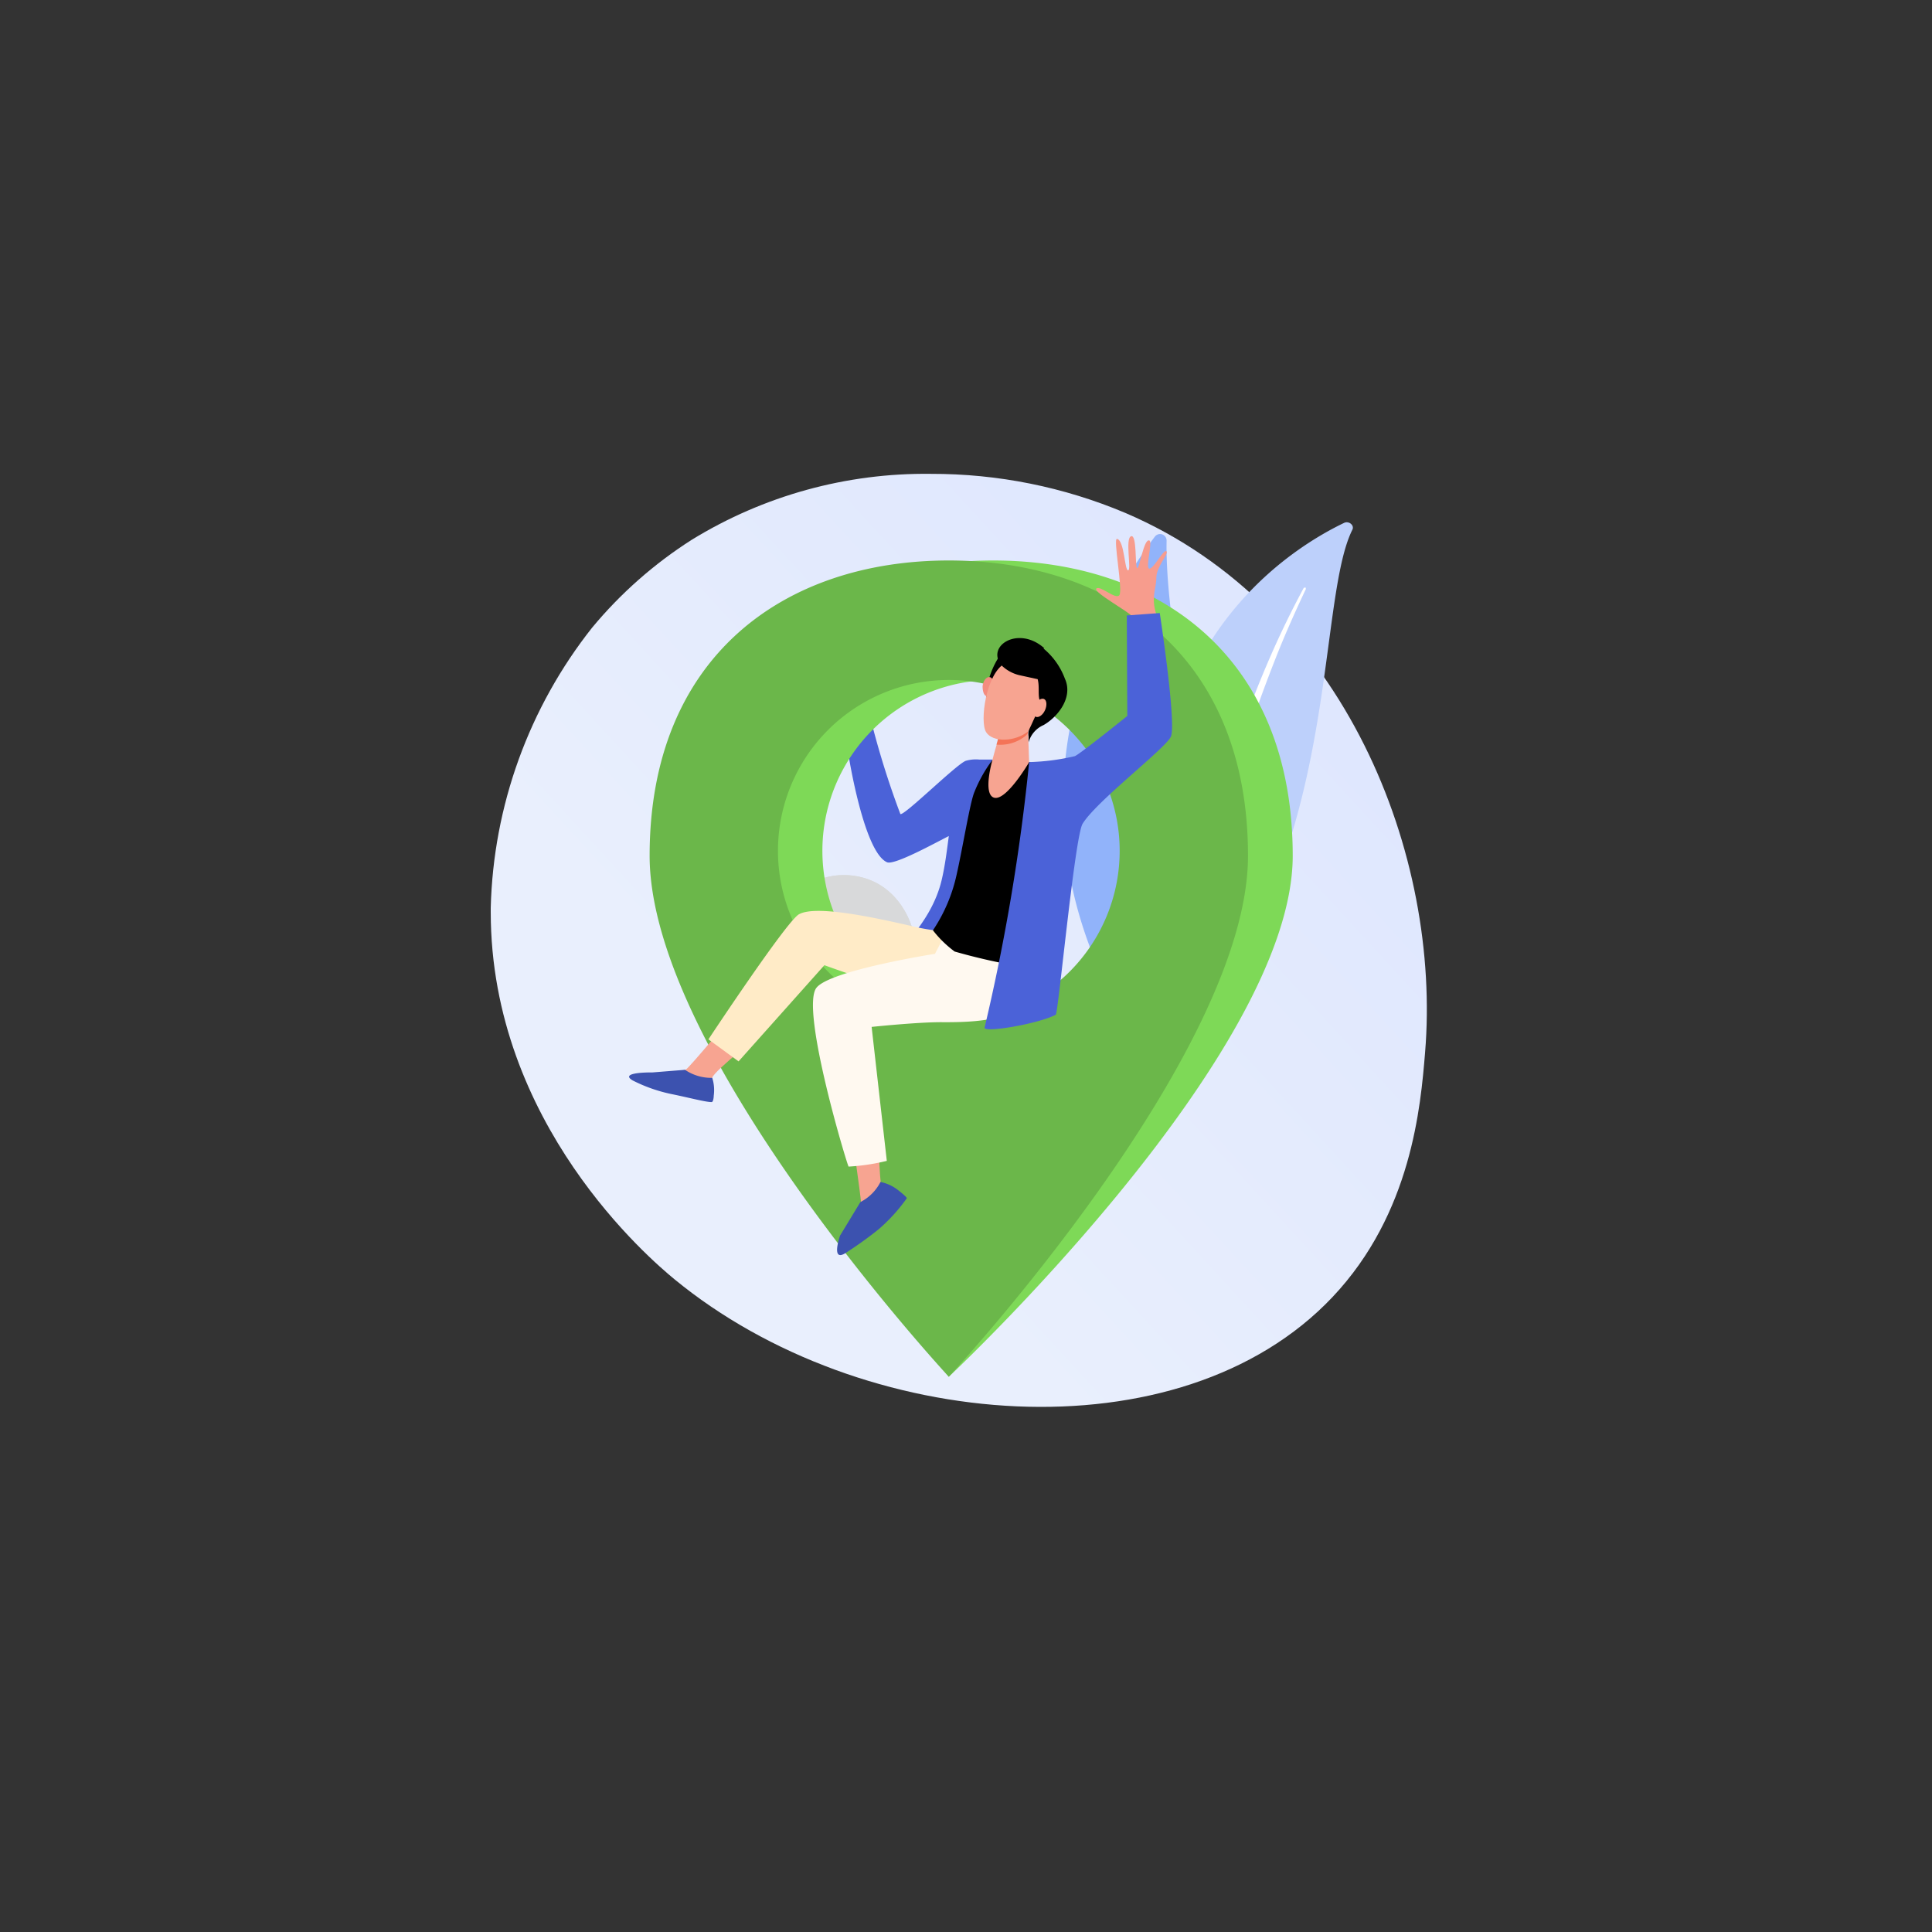 <svg xmlns="http://www.w3.org/2000/svg" xmlns:xlink="http://www.w3.org/1999/xlink" viewBox="0 0 192.24 192.25"><rect x="0" y="0" width="192.24" height="192.25" fill="#333333" stroke="none"/><defs><style>.cls-1{fill:none;}.cls-2{clip-path:url(#clip-path);}.cls-3{fill:url(#linear-gradient);}.cls-4{fill:#d8d9da;}.cls-5{clip-path:url(#clip-path-2);}.cls-6{fill:#bdd0fb;}.cls-7{clip-path:url(#clip-path-3);}.cls-8{fill:#fff;}.cls-9{fill:#91b3fa;}.cls-10{clip-path:url(#clip-path-4);}.cls-11{fill:#4b62d8;}.cls-12{fill:#7ed957;}.cls-13{fill:#6bb74a;}.cls-14{fill:#f79c8d;}.cls-15{fill:#f7a491;}.cls-16{fill:#3c52af;}.cls-17{fill:#ffebc7;}.cls-18{fill:#fff9f0;}.cls-19{fill:#f47458;}.cls-20{fill:#f48c7f;}</style><clipPath id="clip-path" transform="translate(48.83 47.15)"><path class="cls-1" d="M20,6.56a42.68,42.68,0,0,0-9.91,8.74A46.82,46.82,0,0,0,0,43.18v.42C0,64.67,15.89,78.17,18.28,80.14c18.65,15.33,50.32,17.8,65.47,1.78,7.89-8.34,8.78-19,9.22-24.34C94.58,38.12,85.14,13.3,63.15,3.89A49.47,49.47,0,0,0,43.8,0,44.38,44.38,0,0,0,20,6.56"></path></clipPath><linearGradient id="linear-gradient" x1="-424.77" y1="353.01" x2="-423.77" y2="353.01" gradientTransform="translate(-42653.72 35602.63) rotate(180) scale(100.71)" gradientUnits="userSpaceOnUse"><stop offset="0" stop-color="#dae3fe"></stop><stop offset="1" stop-color="#e9effd"></stop></linearGradient><clipPath id="clip-path-2" transform="translate(48.83 47.15)"><path class="cls-1" d="M31.31,41.08a6.31,6.31,0,0,0-1.37,1.35,6.82,6.82,0,0,0-1.25,4.14v.06a7.27,7.27,0,0,0,2.95,5.17c2.84,2.09,7.47,2.2,9.55-.25a5.69,5.69,0,0,0,1.15-3.62c.08-2.84-1.49-6.38-4.77-7.58a7.21,7.21,0,0,0-2.45-.42,6.56,6.56,0,0,0-3.81,1.15"></path></clipPath><clipPath id="clip-path-3" transform="translate(48.83 47.15)"><rect class="cls-1" x="53.15" y="11.32" width="27.95" height="52.08"></rect></clipPath><clipPath id="clip-path-4" transform="translate(48.83 47.15)"><rect class="cls-1" x="63.82" y="19.62" width="2.58" height="34.53"></rect></clipPath></defs><g id="Layer_2" data-name="Layer 2"><g id="Layer_1-2" data-name="Layer 1"><g class="cls-2"><rect class="cls-3" x="-20.68" y="-19.09" width="135.94" height="136.12" transform="translate(28.15 92.34) rotate(-42.81)"></rect></g><path class="cls-4" d="M31.64,51.8c2.84,2.09,7.47,2.2,9.55-.25a5.63,5.63,0,0,0,1.15-3.62c.08-2.84-1.49-6.38-4.76-7.58a7,7,0,0,0-6.27.73,6.31,6.31,0,0,0-1.37,1.35,6.79,6.79,0,0,0-1.25,4.14v.06a7.27,7.27,0,0,0,2.95,5.17" transform="translate(48.83 47.15)"></path><g class="cls-5"><rect class="cls-4" x="25.61" y="36.87" width="20.01" height="20.06" transform="translate(25.98 86.99) rotate(-45.9)"></rect></g><path class="cls-6" d="M85.74,5.55c.21-.44-.36-.9-.83-.67-4.8,2.3-16.78,9.76-18.44,27.39C64.4,54.39,57.37,61,49.81,64.2a28.5,28.5,0,0,0,16.8-6.74c18.27-16.2,15.26-44.2,19.13-51.91" transform="translate(48.83 47.15)"></path><g class="cls-7"><path class="cls-8" d="M81.09,11.5c-1.07,2.27-2.09,4.55-3,6.87s-1.78,4.65-2.55,7-1.45,4.75-2,7.16S72.43,37.4,72,39.85a68,68,0,0,1-1.71,7.32A22.19,22.19,0,0,1,66.81,54c-.39.52-.8,1-1.24,1.51s-.88,1-1.34,1.43a26.87,26.87,0,0,1-3,2.59A29.53,29.53,0,0,1,54,63.36a.62.62,0,0,1-.74-.27.44.44,0,0,1,.24-.63h0c.63-.25,1.25-.5,1.85-.78l.91-.43c.29-.15.59-.29.88-.45a27.91,27.91,0,0,0,3.3-2.09,27,27,0,0,0,5.39-5.34,22.18,22.18,0,0,0,2-3.14,24.5,24.5,0,0,0,1.39-3.4,66.65,66.65,0,0,0,1.75-7.22c.51-2.43,1-4.88,1.68-7.3.31-1.21.66-2.41,1-3.61.18-.59.37-1.19.56-1.78s.4-1.19.61-1.78q1.26-3.54,2.77-7c1-2.29,2.1-4.55,3.29-6.76a.16.16,0,0,1,.2-.06.15.15,0,0,1,.08.17" transform="translate(48.83 47.15)"></path></g><path class="cls-9" d="M63,54.29a1,1,0,0,0,1.72.11,31.69,31.69,0,0,0,5.53-26.67c-2.7-11.57-3.06-18.1-3-21.07a.65.65,0,0,0-1.17-.41c-4.2,5.53-16.41,24.84-3.06,48" transform="translate(48.83 47.15)"></path><g class="cls-10"><path class="cls-8" d="M64,54.12l.06,0a.3.3,0,0,0,.34-.22c0-.18,3.88-17.81.85-34.07a.29.29,0,1,0-.56.11c3,16.14-.82,33.66-.85,33.83a.29.29,0,0,0,.16.33" transform="translate(48.83 47.15)"></path></g><path class="cls-11" d="M35.58,27.86s1.79-2.58,2.47-2.51a85.07,85.07,0,0,0,2.71,8.5c.38.2,5.62-5,6.52-5.3a3.61,3.61,0,0,1,1.35-.12l1.28,0h0v1C48.74,30.57,46,47,45.74,47s-5.72,1.36-5.63.9c0-.08,3.71-3.09,4.75-7.45.35-1.46.53-3,.72-4.41-1.22.61-5.39,2.92-6.14,2.61-2.34-1-3.86-10.8-3.86-10.8" transform="translate(48.83 47.15)"></path><path class="cls-12" d="M50,8.62C33.6,8.62,20.27,18.25,20.27,38S45.58,89.84,45.58,89.84,79.8,57.82,79.8,38,66.47,8.62,50,8.62m0,45.89a17,17,0,1,1,17-17,17,17,0,0,1-17,17" transform="translate(48.83 47.15)"></path><path class="cls-13" d="M45.58,8.62C29.14,8.62,15.81,18.25,15.81,38S45.58,89.84,45.58,89.84,75.35,57.82,75.35,38,62,8.62,45.58,8.62m0,45.89a17,17,0,1,1,17-17,17,17,0,0,1-17,17" transform="translate(48.83 47.15)"></path><path class="cls-14" d="M63.79,14.17c0,.08.08.62.17,1.43l2.62-.6c-.15-.41-.27-.75-.35-1-.56-1.75,0-2.56,0-3.67s1.28-2.4,1-2.63S66,9.4,65.55,9.43s.32-2.62,0-2.79c-.56-.31-1,2.86-1.23,2.73s0-3.39-.61-3.16.07,3.38-.29,3.39-.36-3-1.11-3.13c-.4-.06.61,5.11.24,5.6s-1.89-1-2.29-.66,3.47,2.44,3.52,2.76" transform="translate(48.83 47.15)"></path><path class="cls-15" d="M27.3,55.4s-5.09,4-5.26,4.69c-.24,1-4.89-.32-3.77-.53.26-.05,1.08-.26,1.15-.29.36-.2,4.89-5.65,4.89-5.65Z" transform="translate(48.83 47.15)"></path><path class="cls-16" d="M16.09,59.56l3.24-.26a4.66,4.66,0,0,0,2.71.8,4.07,4.07,0,0,1,.15,1.77c0,.16-.05.66-.22.64-.6,0-2.19-.43-4-.8a15.37,15.37,0,0,1-3.86-1.36c-1.41-.85,2-.79,2-.79" transform="translate(48.83 47.15)"></path><path class="cls-17" d="M50.06,45.42a22.29,22.29,0,0,1-7.83-.34c-4.77-1.12-10-2.15-11.57-1.25-1.25.72-9,12.44-9,12.44l3,2.19,8.54-9.57s10.9,4,13.35,3.58c5.57-1,5.65-5.47,3.52-7" transform="translate(48.83 47.15)"></path><path class="cls-15" d="M38.43,63.26s.23,6.15.37,7.19-2.61,4.16-2.26,3.07c.08-.25.29-1.07.29-1.15,0-.41-1-7.42-1-7.42Z" transform="translate(48.83 47.15)"></path><path class="cls-16" d="M34.78,75.76l2-3.3a4.59,4.59,0,0,0,2-2,4.18,4.18,0,0,1,1.62.71c.13.1,1,.76,1,.91a17.16,17.16,0,0,1-2.82,3.1,37.88,37.88,0,0,1-3.34,2.39c-1.41.84-.47-1.81-.47-1.81" transform="translate(48.83 47.15)"></path><path class="cls-18" d="M32.4,51.15c1.3-1.74,11.8-3.39,11.8-3.39l2.93-5.63,6.48,4a58.15,58.15,0,0,1-1.14,6.53c-.65,1.83-5,1.92-7.66,1.9-2.44,0-6.91.47-6.91.47l1.51,13.33a20.74,20.74,0,0,1-3.8.57c-.1,0-4.83-15.63-3.21-17.78" transform="translate(48.83 47.15)"></path><path d="M49.91,28.48l3.66.2.11,0c.29.06,0,10.71-.24,14.68A26.62,26.62,0,0,1,52.63,49a59.51,59.51,0,0,1-6.47-1.47A11.08,11.08,0,0,1,44,45.42a16.09,16.09,0,0,0,2.35-5.51c.6-2.63,1.35-7.29,1.78-8.26a14,14,0,0,1,1.78-3.17" transform="translate(48.83 47.15)"></path><path class="cls-15" d="M53.46,25.46l.11,3.23S51.2,32.76,50,32.19c-1-.47-.12-3.57-.12-3.57s.18-.72.42-1.53a5.65,5.65,0,0,0,.31-1.64c0-1.11,2.86,0,2.86,0" transform="translate(48.83 47.15)"></path><path class="cls-19" d="M50.6,25.45c0-1.11,2.86,0,2.86,0v.31a1.3,1.3,0,0,1-.32.37,4,4,0,0,1-2.82.81,5.3,5.3,0,0,0,.27-1.5" transform="translate(48.83 47.15)"></path><path d="M50.64,18.1a8.42,8.42,0,0,0-1.3,3.35A7.79,7.79,0,0,0,49.58,24l3.86-4.62Z" transform="translate(48.83 47.15)"></path><path class="cls-20" d="M48.94,21.13c0,.54.15,1,.47,1s.6-.38.66-.91-.15-1-.47-1-.6.38-.66.91" transform="translate(48.83 47.15)"></path><path class="cls-15" d="M54.69,20.14c.09,0,.08,4.43-1.21,5.48s-3.53,1.13-4.19.08,0-5.86,1.89-6.85,3.51,1.29,3.51,1.29" transform="translate(48.83 47.15)"></path><path d="M55,17.38a7.09,7.09,0,0,1,2.13,3C58,22.29,56.34,24.25,55,25a2.63,2.63,0,0,0-1.48,1.71l0-.58a1.53,1.53,0,0,1,0-.53,3.32,3.32,0,0,1,.2-.47c.12-.25.49-1.1.63-1.32.39-.59.46-.72.27-1.28s0-1.39-.2-2.1l-1.83-.4a3.8,3.8,0,0,1-1.73-.94c-1.67-1.92,1.62-4.06,4.22-1.74" transform="translate(48.83 47.15)"></path><path class="cls-15" d="M54.13,23.05c-.23.48-.18,1,.1,1.12s.7-.16.92-.65.18-1-.1-1.12-.7.16-.92.65" transform="translate(48.83 47.15)"></path><path class="cls-11" d="M53.57,28.68a22.34,22.34,0,0,0,4.55-.59c.57-.25,5.22-4,5.22-4l-.05-10,3.28-.24s1.69,11.09,1.1,12.31-7.42,6.42-8.78,8.66c-.78,1.29-2.42,18.85-2.67,19-1.76.92-7.2,1.83-7.08,1.28a201.51,201.51,0,0,0,4.43-26.38" transform="translate(48.83 47.15)"></path></g></g></svg>